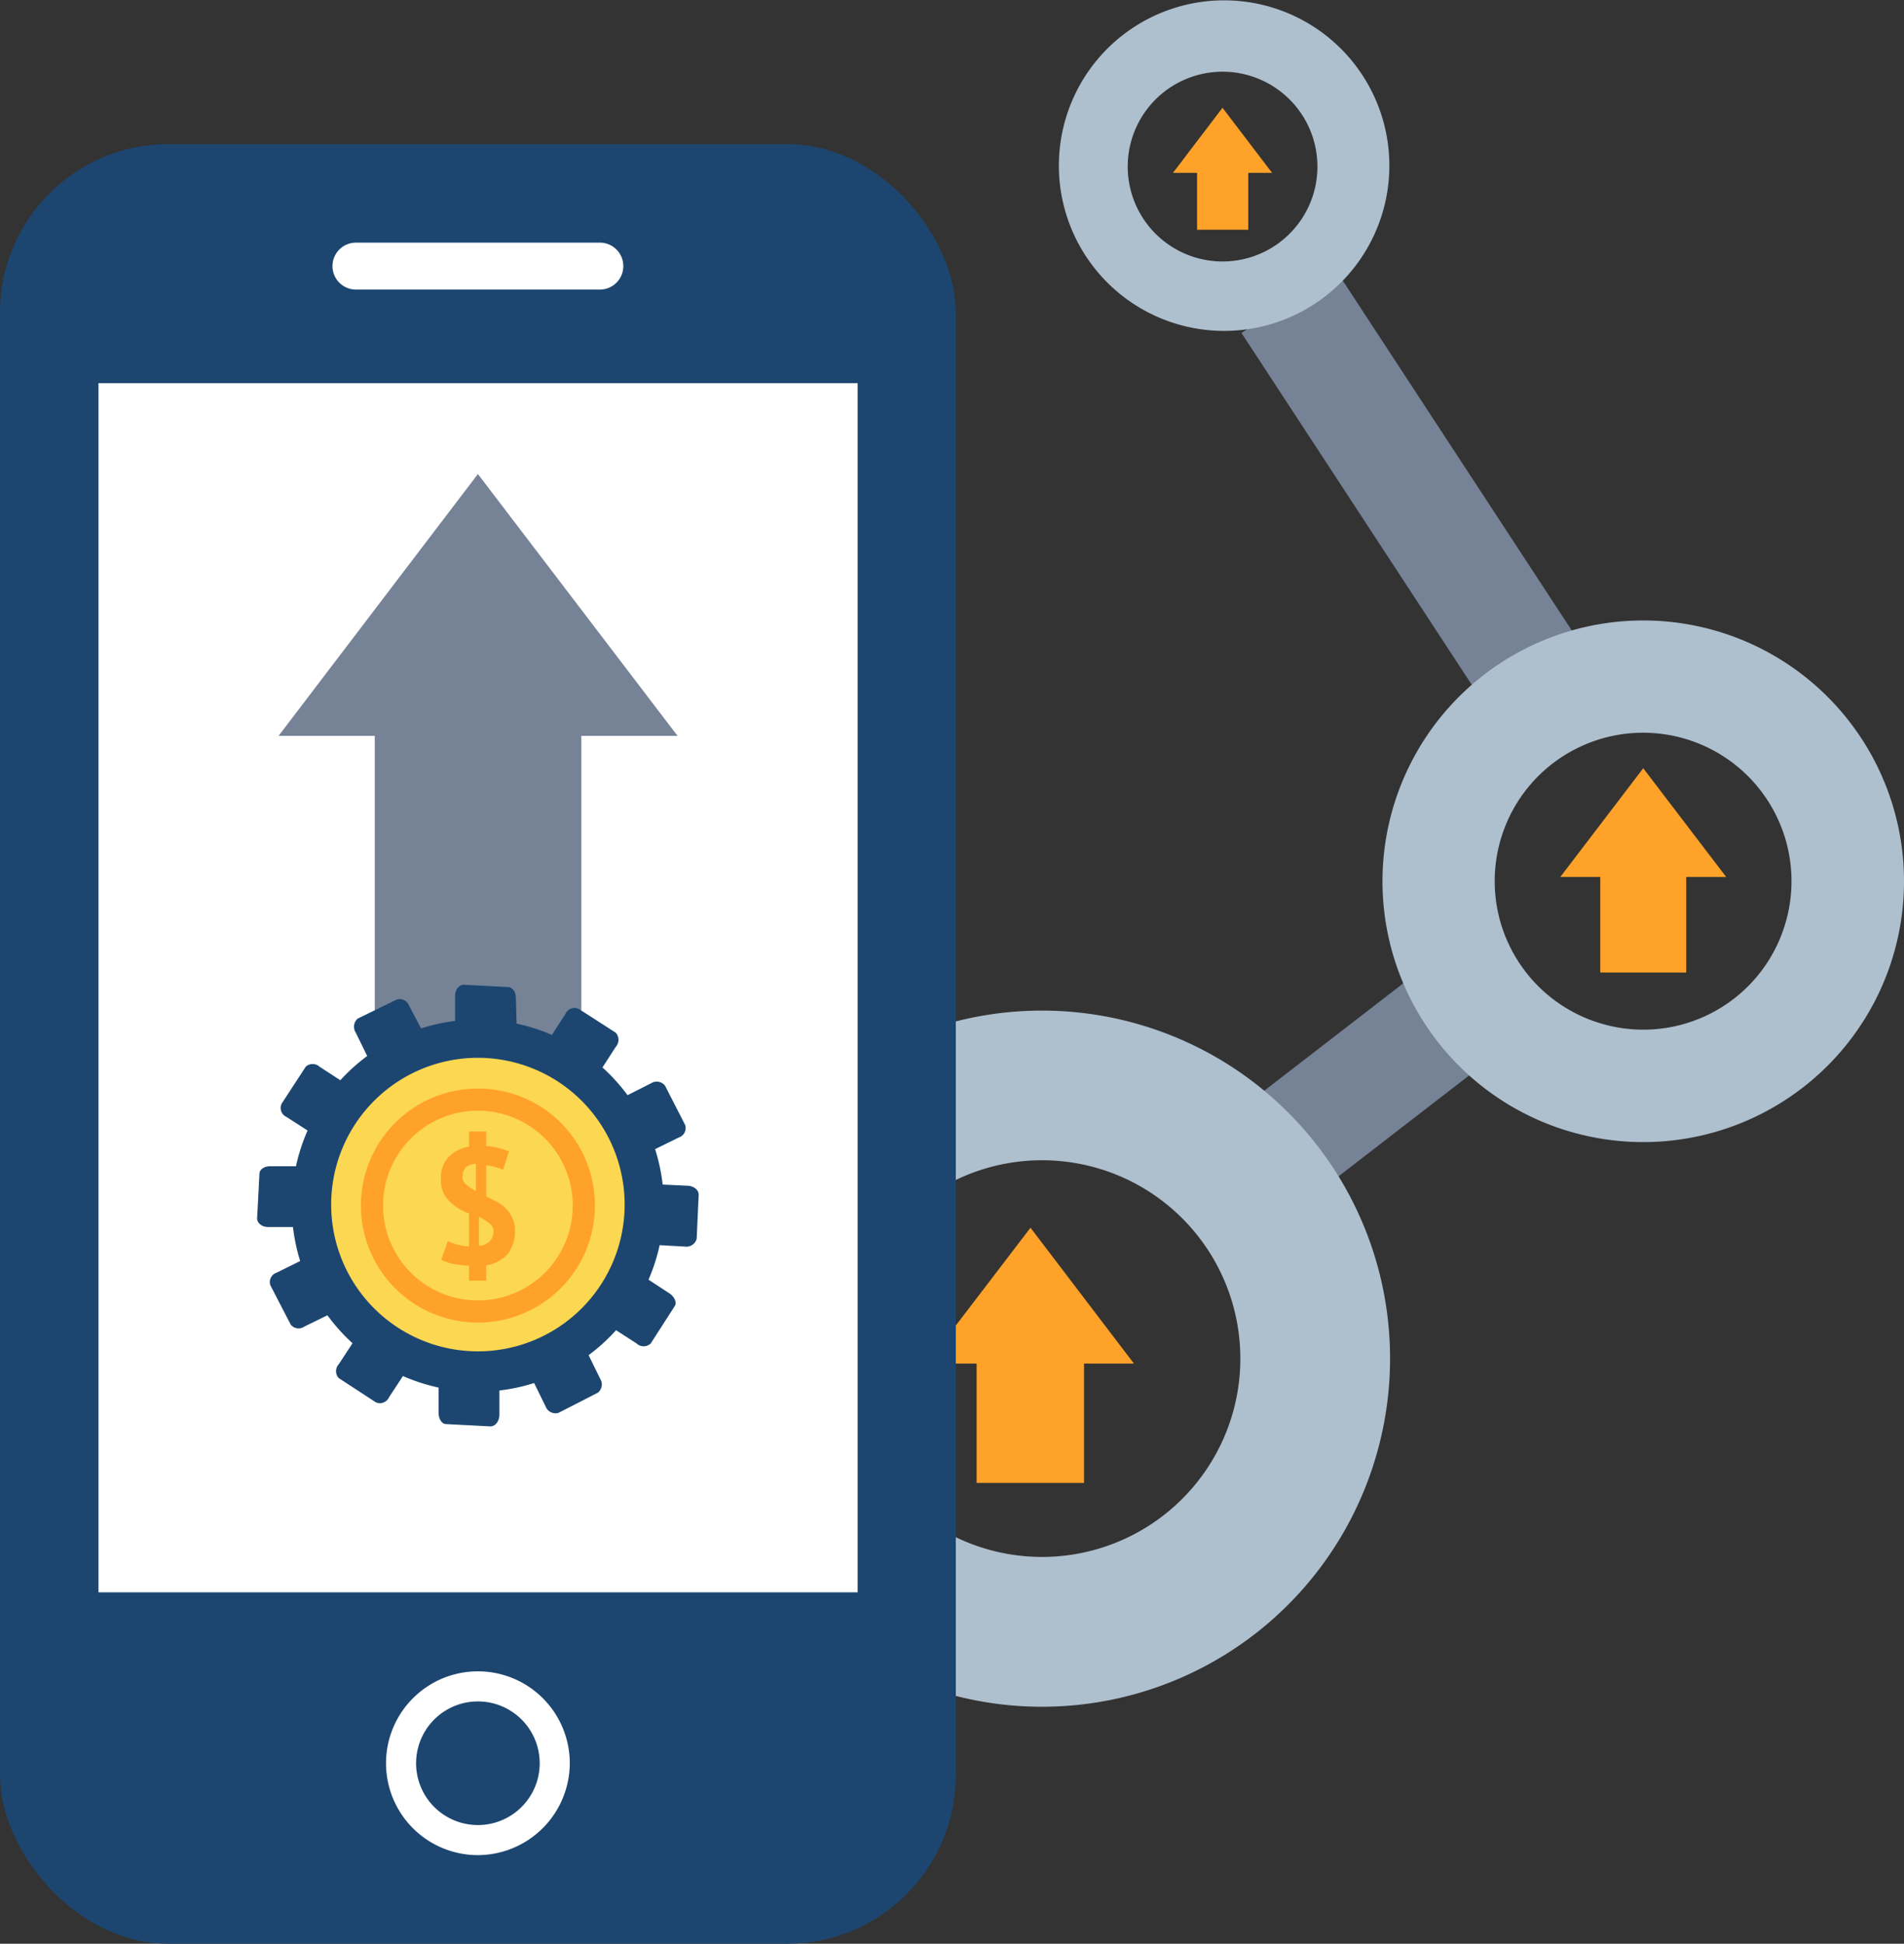 <svg viewBox="0 0 57.61 58.8" xmlns="http://www.w3.org/2000/svg"><rect x="0" y="0" width="57.61" height="58.8" fill="#333333" stroke="none"/><path d="m29.55 40.96h3.25v3.9h-3.25z" fill="#ffa229"/><path d="m34.31 41.25h-6.27l3.14-4.11z" fill="#ffa229"/><path d="m48.42 26.3h2.6v3.12h-2.6z" fill="#ffa229"/><path d="m52.23 26.53h-5.02l2.51-3.29z" fill="#ffa229"/><path d="m36.22 5.09h1.55v1.86h-1.55z" fill="#ffa229"/><path d="m38.49 5.23h-3l1.5-1.97z" fill="#ffa229"/><path d="m36.88 31.34h9.17v3.43h-9.17z" fill="#768296" transform="matrix(.79 -.61 .61 .79 -11.55 31.93)"/><path d="m41.08 8.01h3.43v13.91h-3.43z" fill="#768296" transform="matrix(.837 -.548 .548 .837 -1.21 25.88)"/><path d="m34.76 31.08a10.53 10.53 0 1 0 6.79 13.25 10.52 10.52 0 0 0 -6.79-13.25zm-5.07 15.73a6 6 0 1 1 7.55-3.87 6 6 0 0 1 -7.55 3.87z" fill="#aebfce"/><path d="m52.14 19.15a7.89 7.89 0 1 0 5.09 9.93 7.89 7.89 0 0 0 -5.09-9.93zm-3.8 11.78a4.49 4.49 0 1 1 5.66-2.93 4.48 4.48 0 0 1 -5.66 2.93z" fill="#aebfce"/><path d="m38.17.14a5 5 0 1 0 3.72 6.08 5 5 0 0 0 -3.72-6.08zm-1.85 7.69a2.87 2.87 0 1 1 3.46-2.11 2.87 2.87 0 0 1 -3.46 2.11z" fill="#aebfce"/><rect fill="#1c4670" height="54.44" rx="5.1" width="28.92" y="4.36"/><path d="m2.98 11.59h22.97v36.58h-22.97z" fill="#fff"/><path d="m18.86 8.05a.71.71 0 0 1 -.71.71h-7.38a.71.71 0 0 1 -.71-.71.71.71 0 0 1 .71-.71h7.38a.71.71 0 0 1 .71.71z" fill="#fff"/><path d="m14.46 56.12a2.78 2.78 0 1 1 2.78-2.78 2.79 2.79 0 0 1 -2.78 2.78zm0-4.65a1.87 1.87 0 1 0 1.87 1.87 1.87 1.87 0 0 0 -1.87-1.87z" fill="#fff"/><path d="m11.34 21.69h6.25v11.46h-6.25z" fill="#768296"/><path d="m20.5 22.26h-12.07l6.03-7.92z" fill="#768296"/><g fill="#1c4670"><path d="m15.64 31.28c0 .19-.12.34-.26.33l-1.38-.06c-.14 0-.24-.17-.23-.36v-1.07c0-.19.13-.34.27-.33l1.33.07c.14 0 .25.16.24.35z"/><path d="m15.11 41.75c0-.19-.09-.35-.23-.36l-1.34-.06c-.13 0-.26.14-.27.32v1.08c0 .19.09.35.23.35l1.34.07c.14 0 .26-.14.27-.33z"/><path d="m12.89 31.39a.29.29 0 0 1 -.07.41l-1.18.61a.32.32 0 0 1 -.39-.18l-.49-1a.32.32 0 0 1 .07-.42l1.17-.57a.3.3 0 0 1 .38.19z"/><path d="m17.67 40.71a.32.32 0 0 0 -.39-.19l-1.18.61a.31.31 0 0 0 -.08.42l.49 1a.32.32 0 0 0 .39.19l1.19-.61a.32.32 0 0 0 .07-.42z"/><path d="m10.56 32.85a.3.3 0 0 1 .15.4l-.71 1.12a.31.31 0 0 1 -.43 0l-.9-.58a.3.3 0 0 1 -.15-.4l.73-1.12a.31.31 0 0 1 .42 0z"/><path d="m19.36 38.54a.31.31 0 0 0 -.43 0l-.72 1.12c-.08.11 0 .3.15.4l.9.58a.31.31 0 0 0 .43 0l.72-1.12c.08-.11 0-.29-.15-.39z"/><path d="m9.27 35.28c.19 0 .34.14.33.27l-.06 1.34c0 .14-.17.24-.36.23h-1.07c-.19 0-.34-.13-.33-.27l.07-1.34c0-.14.16-.24.35-.23z"/><path d="m19.74 35.82c-.19 0-.35.09-.36.23l-.06 1.33c0 .14.14.26.33.27l1.07.06a.32.32 0 0 0 .36-.24l.06-1.33c0-.14-.14-.26-.33-.27z"/><path d="m9.38 38a.32.32 0 0 1 .42.07l.6 1.2c.07.12 0 .29-.19.37l-1 .49a.3.3 0 0 1 -.42-.07l-.61-1.18a.3.3 0 0 1 .19-.38z"/><path d="m18.71 33.27c-.17.08-.26.25-.19.37l.6 1.19a.3.3 0 0 0 .42.07l1-.49a.3.3 0 0 0 .19-.38l-.61-1.19a.32.32 0 0 0 -.42-.07z"/><path d="m10.84 40.37a.3.3 0 0 1 .4-.15l1.12.72a.31.31 0 0 1 0 .43l-.59.9a.3.3 0 0 1 -.4.15l-1.12-.73a.31.31 0 0 1 0-.42z"/><path d="m16.53 31.57a.31.31 0 0 0 0 .43l1.12.72a.31.31 0 0 0 .4-.15l.58-.9a.32.32 0 0 0 0-.43l-1.12-.72a.3.3 0 0 0 -.4.15z"/><path d="m14.75 30.85a5.63 5.63 0 1 0 5.33 5.91 5.63 5.63 0 0 0 -5.33-5.91zm-.48 9.32a3.7 3.7 0 1 1 3.89-3.51 3.71 3.71 0 0 1 -3.89 3.51z"/></g><path d="m18.9 36.47a4.44 4.44 0 1 1 -4.44-4.47 4.44 4.44 0 0 1 4.44 4.47z" fill="#fcd751"/><path d="m18 36.47a3.54 3.54 0 1 1 -3.54-3.54 3.53 3.53 0 0 1 3.54 3.54z" fill="#ffa229"/><path d="m17.33 36.47a2.87 2.87 0 1 1 -2.87-2.87 2.87 2.87 0 0 1 2.87 2.87z" fill="#fcd751"/><path d="m14.19 38.29a3.26 3.26 0 0 1 -.5-.06 1.83 1.83 0 0 1 -.34-.12l.2-.57a1.28 1.28 0 0 0 .25.1 2 2 0 0 0 .39.07v-1a1.77 1.77 0 0 1 -.31-.15 1.39 1.39 0 0 1 -.27-.21 1 1 0 0 1 -.2-.28 1 1 0 0 1 -.07-.4.94.94 0 0 1 .23-.67 1.11 1.11 0 0 1 .62-.31v-.46h.52v.44a1.89 1.89 0 0 1 .38.06 2.26 2.26 0 0 1 .31.1l-.18.56a.93.93 0 0 0 -.22-.08 1.14 1.14 0 0 0 -.29-.06v.94l.31.16a1.18 1.18 0 0 1 .28.2 1 1 0 0 1 .2.29.8.8 0 0 1 .08.39 1.09 1.09 0 0 1 -.23.72 1.13 1.13 0 0 1 -.64.33v.46h-.52zm-.2-2.7a.32.32 0 0 0 .12.25 1.62 1.62 0 0 0 .29.19v-.82a.45.45 0 0 0 -.32.12.37.37 0 0 0 -.08.26zm.94 1.69a.29.29 0 0 0 -.13-.28 1.5 1.5 0 0 0 -.31-.19v.88a.51.51 0 0 0 .33-.14.4.4 0 0 0 .11-.27z" fill="#ffa229"/></svg>